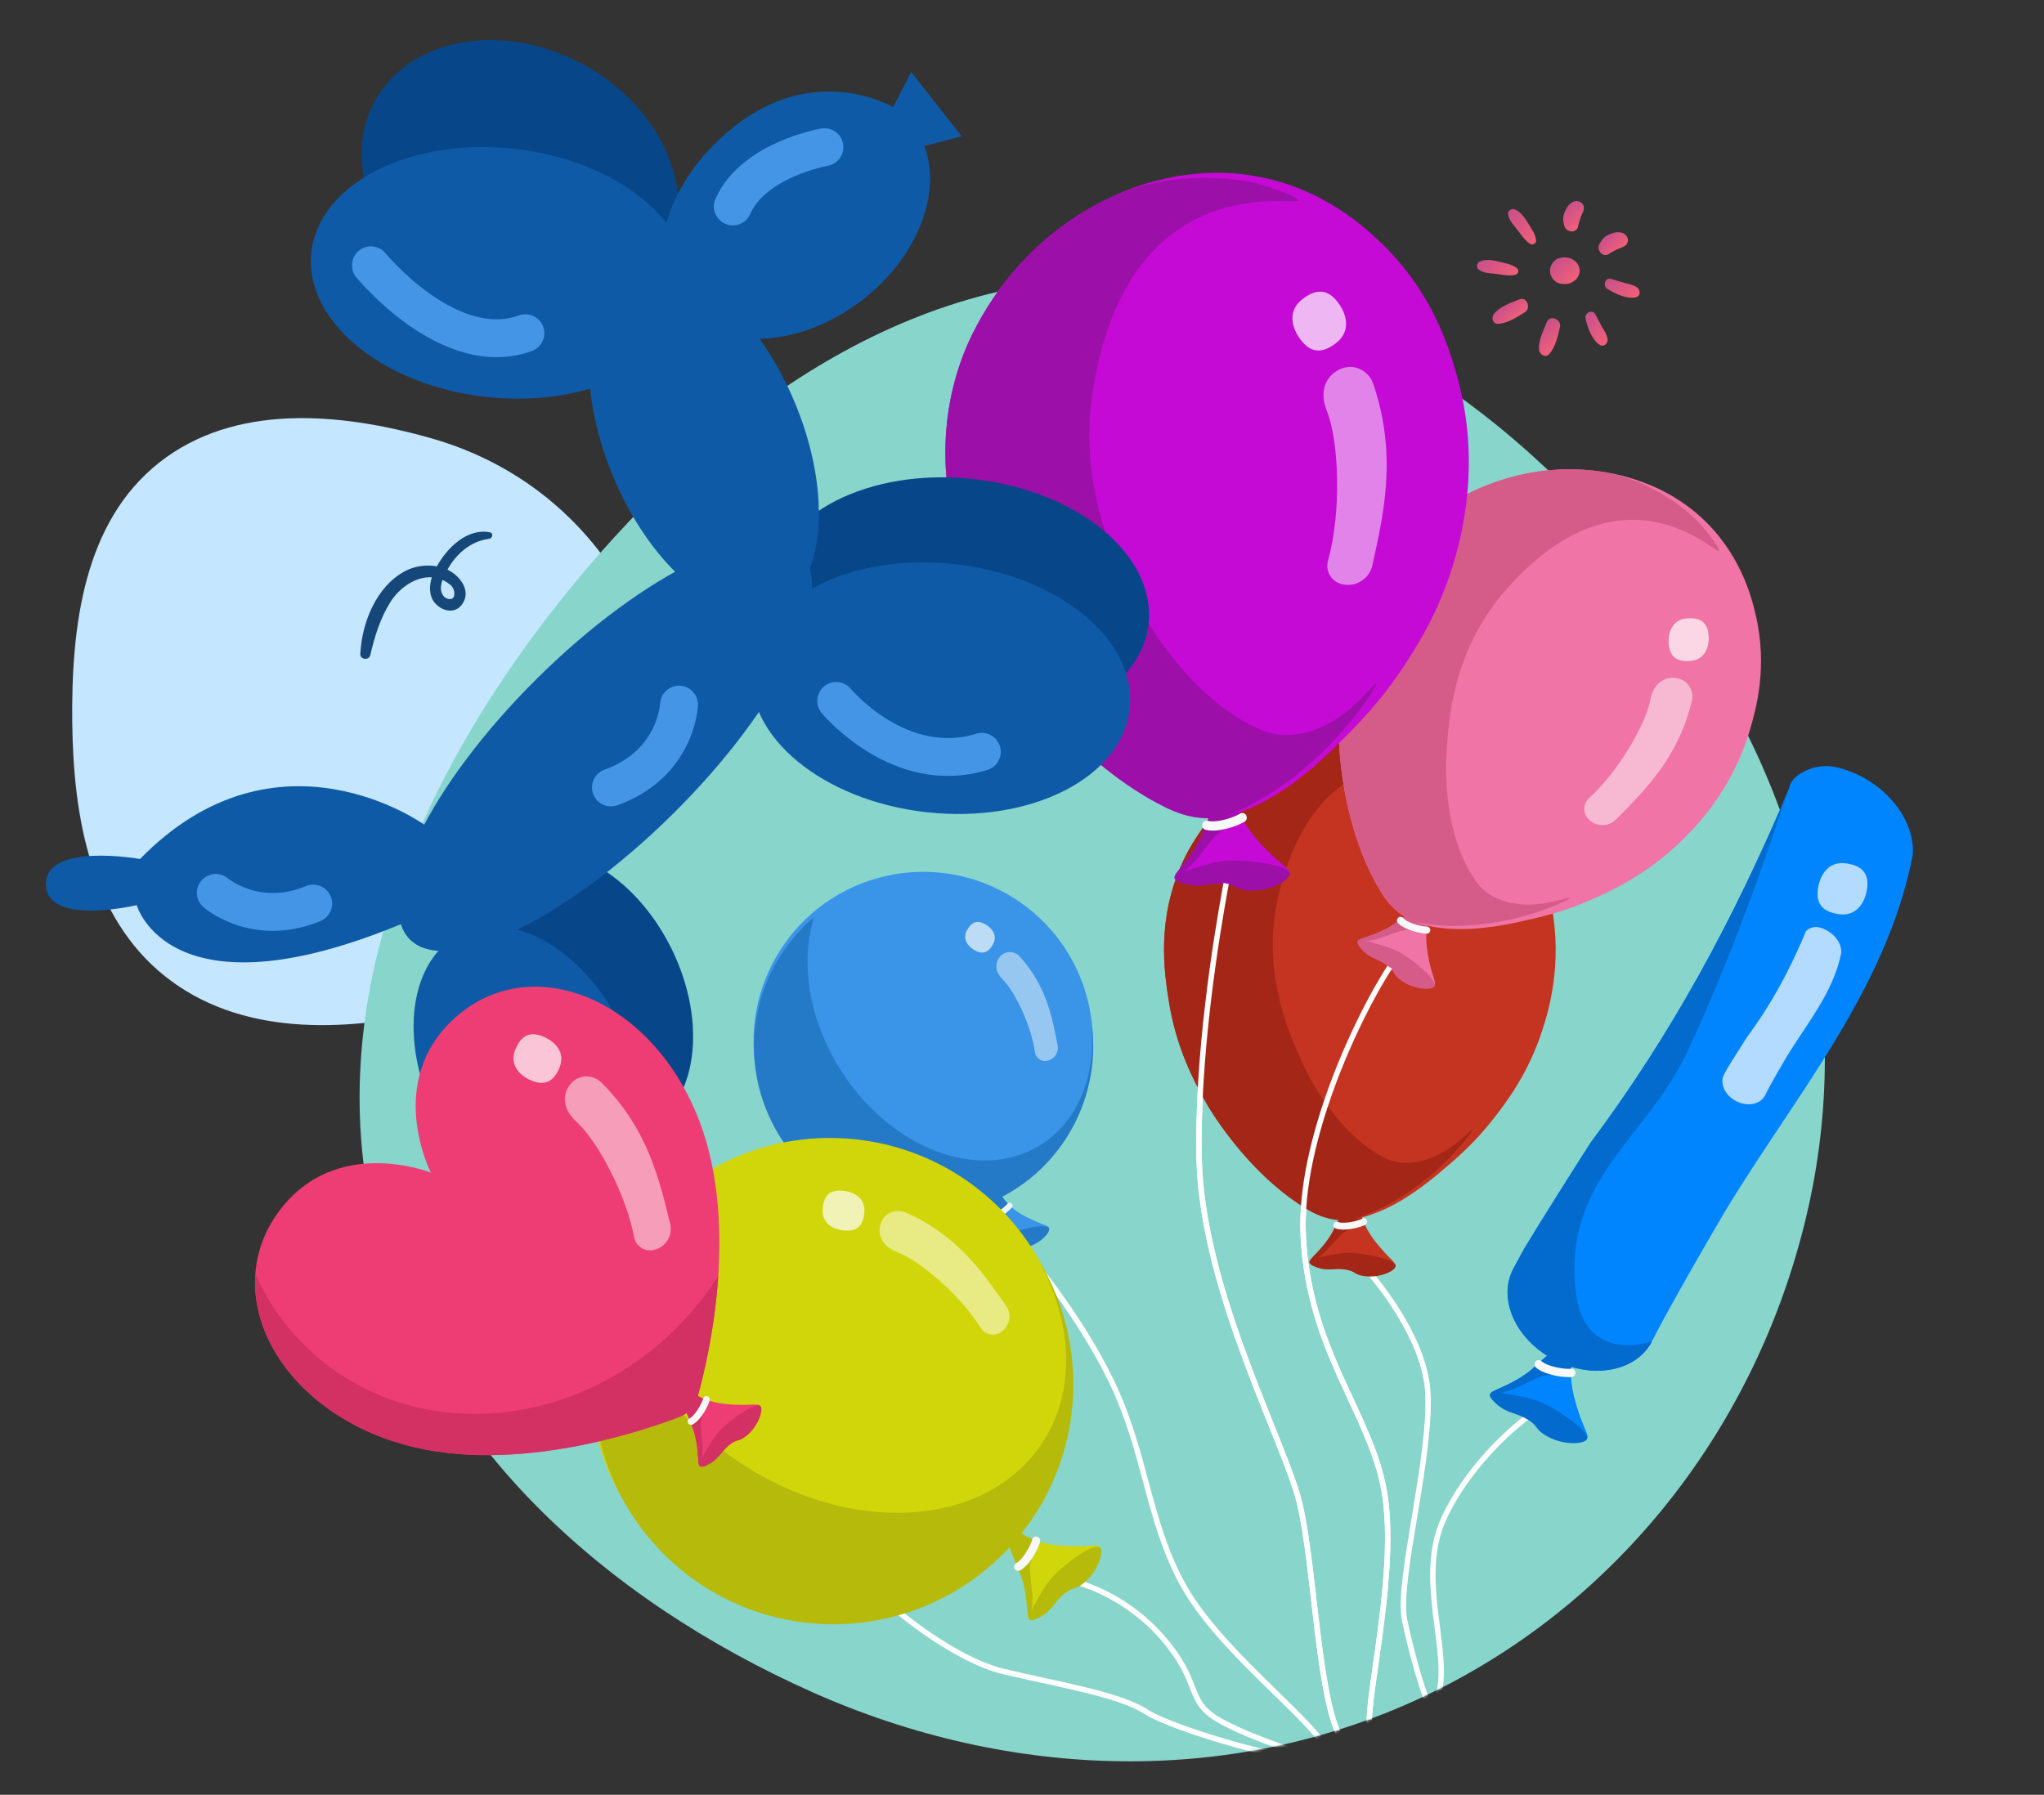 <svg width="756" height="664" viewBox="0 0 756 664" fill="none" xmlns="http://www.w3.org/2000/svg">
<rect x="0" y="0" width="756" height="664" fill="#333333" stroke="none"/>
<path fill-rule="evenodd" clip-rule="evenodd" d="M159.649 162.186C191.178 171.174 216.97 191.879 232.5 220.701C249.035 251.388 259.124 287.796 244.315 319.317C229.382 351.099 194.706 366.329 160.405 374.147C126.126 381.96 88.426 383.054 60.961 361.106C33.573 339.22 27.118 302.311 26.723 267.32C26.321 231.777 30.913 193.259 58.815 171.191C86.626 149.194 125.498 152.451 159.649 162.186Z" fill="#C4E7FF"/>
<path fill-rule="evenodd" clip-rule="evenodd" d="M414.777 102.841C498.228 103.527 568.723 158.932 618.356 225.975C665.514 289.675 686.133 368.827 668.959 446.183C651.652 524.141 601.311 591.236 529.49 626.245C457.224 661.471 373.615 658.734 300.217 625.926C223.914 591.82 156.941 532.693 138.121 451.309C119.25 369.699 154.854 288.207 206.949 222.589C259.239 156.726 330.647 102.148 414.777 102.841Z" fill="#88D5CC"/>
<mask id="mask0" mask-type="alpha" maskUnits="userSpaceOnUse" x="133" y="102" width="542" height="550">
<path fill-rule="evenodd" clip-rule="evenodd" d="M414.777 102.841C498.228 103.527 568.723 158.932 618.356 225.975C665.514 289.675 686.133 368.827 668.959 446.183C651.652 524.141 601.311 591.236 529.49 626.245C457.224 661.471 373.615 658.734 300.217 625.926C223.914 591.82 156.941 532.693 138.121 451.309C119.25 369.699 154.854 288.207 206.949 222.589C259.239 156.726 330.647 102.148 414.777 102.841Z" fill="#51C1B5"/>
</mask>
<g mask="url(#mask0)">
<path d="M454.499 317.334C450.499 339.001 442.699 391.534 443.499 428.334C444.499 474.334 471.318 526.026 479.5 551.834C486 572.334 486.834 625.501 495.5 642.334" stroke="white" stroke-width="2"/>
<path d="M517.002 356.834C504.668 375.834 480.402 422.434 482.002 456.834C484.002 499.834 506.999 522.834 512 551.834C517.002 580.834 505.5 626.834 506.5 638.834" stroke="white" stroke-width="2"/>
<path d="M502 465.834C510 474.001 526.4 495.034 528 513.834C530 537.334 516.5 584.834 519.5 599.334C521.9 610.934 526.167 625.834 528 629.334" stroke="white" stroke-width="2"/>
<path d="M565.501 523.834C558.501 528.834 542.401 543.434 534.001 561.834C523.501 584.834 537.501 612.334 531.501 628.834" stroke="white" stroke-width="2"/>
<path d="M375 457.834C382.334 466.001 399.7 487.834 410.5 509.834C424 537.334 424 560.834 437 585.334C450 609.834 483.5 634.334 490.5 646.834" stroke="white" stroke-width="2"/>
<path d="M396 584.834C402.167 586.001 417.5 591.734 429.5 605.334C444.5 622.334 438.5 628.834 450 635.834C459.2 641.434 476.167 647.167 483.5 649.334" stroke="white" stroke-width="2"/>
<path d="M272 531.834C281.334 540.501 301.8 560.734 309 572.334C318 586.834 350 613.334 371 618.334C392 623.334 414 626.834 424 633.334C434 639.834 481.5 653.834 493 651.334" stroke="white" stroke-width="2"/>
</g>
<path d="M504.121 451.513C501.601 444.899 503.047 439.663 501.749 439.391C501.09 439.232 500.355 440.453 496.089 449.174C492.899 455.67 493.118 455.418 492.537 456.359C488.399 463.302 483.747 465.873 484.372 467.125C484.704 467.796 486.031 467.355 490.107 466.909C494.903 466.381 497.721 466.024 500.974 466.458C504.274 466.872 504.31 467.612 509.168 468.407C512.525 468.959 515.705 469.477 516.118 468.39C516.55 467.348 514.07 465.786 510.757 461.818C508.899 459.674 505.896 456.064 504.121 451.513Z" fill="#C43421"/>
<path d="M501.792 439.377C501.133 439.218 500.398 440.439 496.132 449.16C492.942 455.656 493.161 455.404 492.58 456.345C488.442 463.288 483.79 465.859 484.415 467.11C484.434 467.156 484.453 467.202 484.472 467.249C488.265 464.817 490.098 463.25 490.974 462.24C491.897 461.211 492.673 460.351 494.226 458.63C495.798 456.955 496.136 456.599 496.632 456.233C497.035 455.904 498.264 454.964 501.084 453.96C502.024 453.625 503.278 453.268 504.774 452.972C504.583 452.512 504.328 452.025 504.164 451.499C501.598 444.904 503.09 439.648 501.792 439.377Z" fill="#A32616"/>
<path d="M522.806 275.058C509.736 271.621 498.949 273.441 494.267 274.246C491.709 274.711 480.454 276.832 468.016 284.566C447.63 297.205 438.971 315.509 437.383 318.97C427.685 340.237 430.622 359.46 432.205 369.805C434.98 387.854 441.817 400.34 446.156 408.09C446.156 408.09 460.258 433.317 483.259 447.205C486.064 448.902 489.518 450.601 493.966 451.187C498.239 451.739 502.794 451.149 509.554 448.46C514.408 446.506 521.631 442.979 532.663 433.67C538.298 428.912 545.262 423.065 552.646 413.54C557.095 407.87 565.16 397.254 570.359 381.407C572.565 374.616 578.141 356.941 573.752 334.599C572.284 327.01 569.019 311.428 556.216 296.773C552.108 292.055 541.268 279.931 522.806 275.058Z" fill="#C43421"/>
<path d="M519.803 276.138C507.851 273.317 496.655 273.366 485.643 276.465C480.84 278.021 474.605 280.546 468.036 284.612C447.651 297.251 438.991 315.554 437.403 319.015C427.705 340.283 430.642 359.505 432.226 369.851C435.001 387.9 441.838 400.386 446.176 408.136C446.176 408.136 460.279 433.362 483.28 447.25C486.085 448.947 489.538 450.647 493.987 451.233C495.757 451.471 497.608 451.514 499.613 451.278C527.251 443.134 544.977 418.33 544.621 417.992C543.948 417.407 533.749 430.686 519.372 430.216C515.605 430.103 512.461 428.761 509.124 426.69C491.601 415.875 482.065 394.26 480.942 391.543C477.165 382.806 465.887 359.323 473.141 330.061C488.295 269.059 533.837 284.515 534.141 282.771C534.278 281.798 524.526 277.258 519.803 276.138Z" fill="#A32616"/>
<path d="M500.037 463.504C496.807 463.385 494.471 463.866 491.027 464.536C487.944 465.164 484.362 465.891 484.348 467.029C484.311 467.853 486.245 468.617 487.118 468.903C491.495 470.489 493.937 468.832 498.465 469.871C501.323 470.522 500.757 471.241 503.393 471.877C509.545 473.322 516.245 470.227 516.177 468.367C516.16 467.674 515.172 467.112 513.99 466.468C511.988 465.409 504.648 463.7 500.037 463.504Z" fill="#A32616"/>
<path d="M504.106 450.711C504.014 450.749 503.922 450.788 503.83 450.826C503.223 451.184 502.172 451.511 501.01 451.83C498.509 452.434 496.068 452.527 494.915 452.087C494.655 451.979 494.432 451.963 494.137 452.031C493.796 452.119 493.558 452.325 493.357 452.623C493.157 452.922 493.106 453.32 493.259 453.689C493.392 454.011 493.637 454.341 494.008 454.457C494.789 454.781 495.809 454.899 496.993 454.894C498.714 454.883 500.413 454.558 501.502 454.323C502.867 453.974 504.149 453.552 505.031 453.079C505.335 452.899 505.581 452.582 505.651 452.229C505.721 451.877 505.66 451.47 505.435 451.186C505.087 450.737 504.586 450.567 504.106 450.711Z" fill="#F7F8F8"/>
<path d="M527.691 343.595C528.531 336.315 532.383 332.259 531.333 331.355C530.827 330.908 529.57 331.668 521.477 337.568C515.422 341.977 515.772 341.835 514.792 342.435C507.703 346.764 502.232 346.913 502.156 348.378C502.108 349.146 503.57 349.379 507.459 350.919C512.068 352.691 514.828 353.776 517.593 355.721C520.395 357.677 520.091 358.378 524.159 361.451C526.959 363.562 529.595 365.552 530.514 364.741C531.377 363.994 529.912 361.416 528.725 356.178C528.153 353.33 527.105 348.597 527.691 343.595Z" fill="#F074A6"/>
<path d="M531.364 331.366C530.858 330.918 529.601 331.679 521.509 337.578C515.453 341.987 515.803 341.846 514.823 342.445C507.734 346.775 502.263 346.924 502.187 348.388C502.177 348.425 502.204 348.471 502.194 348.507C506.835 348.099 509.243 347.566 510.551 347.054C511.896 346.552 513.02 346.147 515.267 345.337C517.467 344.554 517.973 344.415 518.598 344.268C519.131 344.175 520.729 343.897 523.772 344.353C524.824 344.515 526.12 344.782 527.58 345.17C527.607 344.629 527.633 344.089 527.696 343.559C528.562 336.326 532.377 332.26 531.364 331.366Z" fill="#D55B88"/>
<path d="M629.134 191.348C618.847 181.973 608.135 178.463 603.449 176.984C600.886 176.186 589.605 172.759 574.502 173.866C549.834 175.676 533.134 188.237 530.03 190.655C510.98 205.445 504.491 224.43 500.971 234.593C494.875 252.393 495.145 267.118 495.377 276.245C495.377 276.245 496.224 306.01 510.597 329.716C512.358 332.646 514.721 335.813 518.475 338.452C522.128 341.024 526.538 342.664 534.038 343.406C539.408 343.934 547.703 344.184 562.233 340.971C569.622 339.339 578.793 337.32 590.127 332.165C596.886 329.076 609.328 323.277 621.697 311.284C626.966 306.158 640.51 292.68 647.197 270.153C649.462 262.509 653.971 246.71 649.301 227.222C647.828 220.852 643.696 204.633 629.134 191.348Z" fill="#F074A6"/>
<path d="M625.863 190.867C616.265 182.574 606.029 177.276 594.496 174.799C589.379 173.908 582.482 173.248 574.513 173.828C549.845 175.637 533.145 188.198 530.041 190.617C510.991 205.406 504.465 224.382 500.982 234.554C494.886 252.355 495.156 267.079 495.388 276.206C495.388 276.206 496.234 305.971 510.607 329.678C512.369 332.608 514.732 335.775 518.485 338.413C520 339.48 521.635 340.383 523.584 341.135C552.721 346.921 580.821 332.777 580.609 332.252C580.282 331.423 564.604 338.668 551.704 331.334C548.306 329.415 546.065 326.671 544.018 323.197C533.192 304.965 534.813 280.622 535.059 277.64C535.815 267.877 536.704 240.995 557.371 217.766C600.411 169.298 634.603 205.185 635.723 203.763C636.403 202.967 629.671 194.184 625.863 190.867Z" fill="#D55B88"/>
<g opacity="0.7">
<path opacity="0.7" d="M620.817 251.031C617.313 250.1 611.78 251.366 610.357 259.076C608.668 268.084 598.417 285.64 587.788 295.203C585.533 297.222 585.336 300.609 587.355 302.864C590.168 305.956 594.865 306.07 597.767 303.09C607.67 293.021 620.564 280.817 625.732 259.448C626.638 255.742 624.513 251.974 620.817 251.031Z" fill="white"/>
</g>
<path opacity="0.7" d="M623.837 228.778C618.461 229.304 616.807 234.062 617.219 238.391C617.632 242.721 619.916 245.008 625.319 244.528C630.694 244.002 632.349 239.245 631.936 234.915C631.533 230.549 629.239 228.299 623.837 228.778Z" fill="white"/>
<path d="M529.529 362.021C528.22 360.032 522.304 354.944 518.198 352.603C515.282 350.929 512.919 350.263 509.471 349.269C506.352 348.362 502.758 347.329 502.175 348.347C501.743 349.091 503.158 350.678 503.788 351.393C507.025 354.949 510.043 354.618 513.671 357.73C515.969 359.669 515.111 360.106 517.237 361.96C522.157 366.236 529.764 366.577 530.614 364.849C530.954 364.158 530.308 363.205 529.529 362.021Z" fill="#D55B88"/>
<path d="M528.059 342.834C527.95 342.804 527.84 342.775 527.721 342.783C526.979 342.781 525.882 342.646 524.677 342.326C522.076 341.674 519.857 340.616 518.982 339.641C518.802 339.437 518.566 339.296 518.31 339.228C517.982 339.141 517.615 339.2 517.328 339.397C517.005 339.585 516.752 339.947 516.691 340.322C516.631 340.697 516.763 341.083 516.996 341.38C517.564 342.038 518.416 342.656 519.516 343.221C521.098 344.032 522.794 344.561 523.935 344.825C525.368 345.167 526.758 345.379 527.728 345.403C528.122 345.39 528.473 345.249 528.706 344.959C528.939 344.669 529.046 344.268 528.987 343.901C528.931 343.378 528.57 342.969 528.059 342.834Z" fill="#F7F8F8"/>
<path d="M583.716 83.677C583.877 82.655 584.247 81.719 584.507 80.719C584.713 79.872 585.456 78.749 585.737 77.649C586.344 75.252 583.811 73.745 581.804 74.675C580.05 75.495 579.254 77.145 578.568 78.862C577.947 80.468 578.129 82.104 578.629 83.706C579.374 86.088 583.242 86.414 583.716 83.677Z" fill="url(#paint0_linear)"/>
<path d="M576.97 121.004C577.663 118.211 573.294 116.282 572.14 119.099C570.811 122.334 568.956 125.889 569.255 129.459C569.415 131.194 571.672 132.537 573.007 130.983C575.425 128.173 576.114 124.446 576.97 121.004Z" fill="url(#paint1_linear)"/>
<path d="M561.135 99.319C559.382 97.754 556.612 97.336 554.369 96.784C552.126 96.231 549.29 95.736 547.184 96.832C546.241 97.351 545.939 98.924 546.821 99.635C548.639 101.089 550.968 101.059 553.232 101.325C555.452 101.603 558.377 102.262 560.55 101.617C561.516 101.372 561.973 100.041 561.135 99.319Z" fill="url(#paint2_linear)"/>
<path d="M605.487 106.331C604.176 105.401 602.604 105.1 601.109 104.731C599.36 104.287 597.666 103.689 595.951 103.19C593.718 102.495 592.62 105.718 594.503 106.876C597.388 108.667 601.603 110.728 605.061 109.991C606.905 109.522 606.787 107.216 605.487 106.331Z" fill="url(#paint3_linear)"/>
<path d="M595.141 93.911C595.974 93.326 596.895 92.905 597.794 92.396C598.529 91.976 599.857 91.685 600.821 91.067C602.937 89.829 602.257 86.964 600.145 86.191C598.296 85.539 596.574 86.116 594.896 86.869C593.338 87.545 592.321 88.878 591.524 90.342C590.401 92.544 592.884 95.512 595.141 93.911Z" fill="url(#paint4_linear)"/>
<path d="M563.986 115.513C566.409 114.01 564.767 109.567 561.936 110.753C558.678 112.094 554.914 113.283 552.584 116.071C551.436 117.438 552.082 119.984 554.191 119.823C557.804 119.513 560.95 117.359 563.986 115.513Z" fill="url(#paint5_linear)"/>
<path d="M568.142 89.031C568.013 86.681 566.324 84.446 565.119 82.462C563.926 80.521 562.28 78.088 560.003 77.404C558.992 77.1 557.633 78.006 557.779 79.137C558.041 81.454 559.716 83.085 561.107 84.882C562.487 86.635 564.067 89.178 566.071 90.258C566.94 90.739 568.179 90.097 568.142 89.031Z" fill="url(#paint6_linear)"/>
<path d="M594.568 125.32C594.31 123.75 593.415 122.434 592.597 121.053C591.691 119.507 590.905 117.884 590.086 116.316C589.002 114.255 585.92 115.738 586.422 117.901C587.214 121.205 588.725 125.682 591.687 127.593C593.295 128.587 594.827 126.89 594.568 125.32Z" fill="url(#paint7_linear)"/>
<path d="M581.974 96.177C581.478 95.882 580.664 95.434 580.18 95.37C579.697 95.306 579.158 95.209 578.642 95.2C578.037 95.213 577.467 95.358 576.885 95.459C574.755 95.906 573.258 98.109 573.276 100.207C573.295 102.306 574.819 104.443 576.941 104.885C578.018 105.079 578.875 105.142 579.951 104.962C580.665 104.828 581.378 104.507 582.014 104.065C585.039 102.175 585.024 98.066 581.974 96.177Z" fill="url(#paint8_linear)"/>
<path d="M584.005 492.266C583.355 491.796 581.928 492.833 572.941 500.843C566.218 506.802 566.607 506.619 565.518 507.433C557.57 513.448 551.043 514.183 551.123 515.999C551.186 516.904 552.893 517.064 557.751 518.399C563.463 519.997 566.907 520.953 570.436 522.995C574.01 525.031 573.747 525.883 578.922 529.096C582.517 531.312 585.911 533.37 586.928 532.335C587.9 531.307 585.819 528.408 583.812 522.307C582.718 518.879 580.921 513.392 581.02 507.358C581.241 498.527 585.353 493.245 584.005 492.266Z" fill="#0085FF"/>
<path d="M572.947 500.846C566.224 506.806 566.612 506.623 565.524 507.437C557.575 513.452 551.048 514.187 551.129 516.002C551.134 516.047 551.139 516.092 551.145 516.137C556.634 515.116 559.443 514.187 560.947 513.414C562.496 512.635 563.791 512.024 566.382 510.802C568.934 509.63 569.497 509.38 570.245 509.153C570.864 508.988 572.716 508.447 576.434 508.641C577.675 508.721 579.287 508.847 581.111 509.222C581.081 508.587 581.051 507.952 581.06 507.266C581.241 498.486 585.399 493.198 584.005 492.224C583.361 491.8 581.934 492.837 572.947 500.846Z" fill="#026BCD"/>
<path d="M570.753 519.126C567.087 517.466 564.191 516.9 559.947 516.131C556.074 515.408 551.691 514.609 551.111 515.865C550.679 516.829 552.574 518.564 553.396 519.332C557.646 523.203 561.206 522.458 565.936 525.77C568.875 527.836 567.9 528.455 570.688 530.402C577.069 534.931 586.184 534.479 586.977 532.331C587.29 531.518 586.386 530.44 585.364 529.148C583.544 526.902 575.915 521.474 570.753 519.126Z" fill="#026BCD"/>
<path d="M581.412 506.354C581.271 506.325 581.137 506.341 581.002 506.358C580.147 506.46 578.771 506.396 577.328 506.158C574.168 505.67 571.358 504.683 570.178 503.592C569.926 503.394 569.635 503.247 569.354 503.189C568.939 503.147 568.539 503.241 568.201 503.464C567.823 503.737 567.602 504.174 567.566 504.635C567.529 505.095 567.718 505.529 568.031 505.856C568.803 506.585 569.884 507.231 571.269 507.75C573.236 508.564 575.336 508.951 576.734 509.195C578.451 509.445 580.153 509.561 581.323 509.421C581.772 509.367 582.201 509.134 582.427 508.742C582.699 508.344 582.78 507.878 582.637 507.439C582.477 506.865 582.013 506.419 581.412 506.354Z" fill="#F7F8F8"/>
<path d="M574.799 503.041C560.64 495.656 553.87 480.636 559.654 469.497C559.654 469.497 561.107 466.768 563.688 462.034C567.729 455.392 571.781 448.84 575.883 442.327C579.986 435.814 584.088 429.302 588.24 422.829C617.727 383.306 640.8 341.267 661.733 291.637C662.134 286.981 670.971 281.909 679.231 283.841C695.746 287.659 708.602 302.453 707.444 316.414C697.758 366.25 663.614 405.736 637.84 448.464C633.94 455.135 630.044 461.851 626.194 468.562C622.343 475.272 618.588 482.017 614.883 488.802C612.397 493.57 610.945 496.299 610.945 496.299C605.16 507.438 588.963 510.47 574.799 503.041Z" fill="#0085FF"/>
<path opacity="0.7" d="M642.093 407.353C637.953 405.156 635.97 400.786 637.634 397.53C637.634 397.53 638.042 396.752 638.831 395.334C640.015 393.413 641.194 391.448 642.429 389.566C643.613 387.645 644.848 385.764 646.032 383.843C654.679 372.225 661.464 359.917 667.614 345.358C667.723 343.976 670.332 342.524 672.723 343.059C677.554 344.169 681.358 348.504 680.982 352.609C678.123 367.23 668.106 378.83 660.573 391.365C659.439 393.325 658.305 395.286 657.171 397.246C656.037 399.207 654.953 401.207 653.869 403.207C653.126 404.619 652.717 405.397 652.717 405.397C651.003 408.613 646.228 409.504 642.093 407.353Z" fill="white"/>
<path opacity="0.7" d="M682.813 319.408C676.362 318.491 673.138 323.576 672.392 328.775C671.645 333.974 673.684 337.288 680.135 338.204C686.586 339.121 689.809 334.036 690.556 328.837C691.303 323.638 689.264 320.324 682.813 319.408Z" fill="white"/>
<path d="M574.8 503.04C560.641 495.656 553.871 480.635 559.655 469.496C559.655 469.496 561.108 466.768 563.689 462.034C567.73 455.392 571.782 448.839 575.885 442.327C579.987 435.814 584.089 429.301 588.242 422.828C617.729 383.306 640.801 341.266 661.734 291.636C661.91 289.289 647.181 339.682 624.081 389.115C609.078 421.202 577.866 436.387 582.87 478.215C586.071 504.977 610.991 496.293 610.991 496.293C605.161 507.437 588.964 510.47 574.8 503.04Z" fill="#026BCD"/>
<path d="M136.961 242.38C138.54 235.526 140.607 228.802 144.351 222.792C147.648 217.523 153.689 213.209 159.733 213.568C158.754 216.641 158.617 220.418 160.77 222.976C163.533 226.241 168.267 227.196 170.859 223.648C174.091 219.18 171.049 214.354 167.216 211.729C166.68 211.378 166.099 211.037 165.484 210.749C165.519 210.695 165.51 210.651 165.554 210.642C168.785 204.831 174.157 200.194 180.875 199.348C182.179 199.169 182.642 197.175 181.157 196.929C172.908 195.318 165.434 202.523 161.574 209.528C157.677 208.814 153.409 209.427 150.109 211.133C139.246 216.731 133.832 230.261 133.262 241.948C133.146 244.055 136.507 244.418 136.961 242.38ZM166.731 216.504C168.476 217.991 168.822 222.315 165.751 221.567C164.434 221.24 163.679 220.287 163.287 219.073C162.858 217.682 163.12 216.054 163.641 214.557C164.702 214.984 165.72 215.651 166.731 216.504Z" fill="#164779"/>
<path d="M469.026 314.965C466.268 312.244 461.893 307.819 459.077 301.943C454.96 293.385 456.377 286.273 454.614 286.05C453.739 285.914 452.877 287.605 448.139 299.694C444.586 308.709 444.843 308.323 444.224 309.675C439.485 319.332 433.611 323.263 434.528 324.929C435.01 325.768 436.766 325.079 442.123 323.995C448.385 322.752 452.182 322.006 456.53 322.22C460.972 322.459 461.12 323.411 467.668 323.916C472.18 324.275 476.489 324.63 476.898 323.12C477.341 321.67 473.971 319.898 469.026 314.965Z" fill="#C50AD6"/>
<path d="M454.615 286.049C453.74 285.913 452.877 287.604 448.139 299.692C444.587 308.708 444.843 308.322 444.224 309.674C439.486 319.331 433.612 323.262 434.528 324.928C434.563 324.988 434.597 325.048 434.644 325.061C439.434 321.393 441.672 319.112 442.767 317.686C443.874 316.213 444.81 314.998 446.743 312.532C448.603 310.149 449.052 309.612 449.656 309.066C450.186 308.602 451.731 307.197 455.368 305.547C456.636 304.978 458.212 304.392 460.145 303.8C459.8 303.201 459.469 302.554 459.185 301.92C454.948 293.431 456.365 286.319 454.615 286.049Z" fill="#9C0FA8"/>
<path d="M473.874 320.832C471.028 319.556 461.083 318.132 454.935 318.394C450.579 318.583 447.55 319.486 443.042 320.799C438.975 321.978 434.348 323.36 434.45 324.856C434.499 325.983 437.142 326.698 438.356 327.077C444.336 328.745 447.444 326.243 453.581 327.144C457.437 327.68 456.8 328.723 460.394 329.29C468.766 330.541 477.28 325.653 477.043 323.158C476.861 322.146 475.509 321.528 473.874 320.832Z" fill="#9C0FA8"/>
<path d="M460.71 301.322C460.233 300.838 459.572 300.659 458.964 300.849C458.844 300.918 458.677 300.974 458.557 301.043C457.765 301.538 456.437 302.141 454.933 302.646C451.651 303.733 448.453 304.134 446.801 303.688C446.471 303.598 446.115 303.603 445.781 303.716C445.34 303.849 445.002 304.163 444.793 304.562C444.571 305.009 444.524 305.553 444.753 306.02C444.934 306.474 445.355 306.791 445.814 306.966C446.899 307.259 448.237 307.368 449.84 307.244C452.121 307.051 454.362 306.442 455.806 305.971C457.584 305.389 459.259 304.626 460.351 303.959C460.77 303.718 461.04 303.285 461.133 302.753C461.179 302.208 461.058 301.72 460.71 301.322Z" fill="#F7F8F8"/>
<path d="M538.817 138.768C535.984 128.836 529.946 108.465 511.343 90.368C505.242 84.465 489.518 69.577 464.379 65.158C446.639 62.032 432.447 65.637 426.345 67.228C422.959 68.136 408.283 72.218 392.572 83.871C366.853 102.945 357.319 128.27 355.627 133.029C345.056 162.378 351.13 187.67 354.357 201.204C360.045 224.923 370.544 240.778 377.151 250.617C377.151 250.617 398.691 282.574 430.842 298.511C434.813 300.497 439.58 302.343 445.527 302.635C451.273 302.923 457.239 301.65 465.968 297.275C472.23 294.158 481.466 288.654 495.115 275.077C502.055 268.142 510.697 259.591 519.459 246.11C524.724 238.064 534.296 223.08 539.503 201.395C541.695 192.164 547.103 168.052 538.817 138.768Z" fill="#C50AD6"/>
<path d="M476.88 271.921C471.847 272.18 467.522 270.757 462.848 268.379C438.361 255.932 423.274 228.202 421.466 224.776C415.526 213.598 397.875 183.554 404.304 143.867C417.737 61.054 480.043 76.538 480.265 74.218C480.386 72.833 466.973 67.939 460.505 66.95C444.293 64.54 429.397 65.879 415.113 71.132C408.897 73.704 400.91 77.773 392.562 83.922C366.843 102.996 357.309 128.321 355.617 133.08C345.046 162.429 351.119 187.721 354.346 201.255C360.035 224.974 370.534 240.829 377.14 250.668C377.14 250.668 398.68 282.625 430.832 298.562C434.802 300.548 439.57 302.394 445.517 302.686C447.923 302.779 450.345 302.624 452.963 302.117C488.829 288.218 509.717 253.303 509.133 252.841C508.197 252.183 496.073 270.984 476.88 271.921Z" fill="#9C0FA8"/>
<g opacity="0.7">
<path opacity="0.7" d="M507.878 141.943C506.294 137.312 501.388 134.668 496.675 136.179C492.236 137.612 487.038 142.789 490.818 152.218C495.231 163.236 496.222 189.534 491.196 207.368C490.127 211.131 492.271 215.002 496.046 216.023C501.224 217.474 506.479 214.337 507.599 209.07C511.476 191.178 517.11 168.85 507.878 141.943Z" fill="white"/>
</g>
<path opacity="0.7" d="M494.766 111.764C491.318 107.286 487.209 106.377 481.683 110.707C476.169 114.989 477.649 121.314 481.144 125.804C484.592 130.282 488.702 131.191 494.228 126.861C499.741 122.579 498.214 116.241 494.766 111.764Z" fill="white"/>
<g opacity="0.9">
<path d="M381.699 451.243C379.511 450.205 376.04 448.586 373.163 445.722C368.993 441.608 368.31 437.137 367.214 437.373C366.66 437.473 366.544 438.643 366.274 446.7C366.084 452.718 366.16 452.441 366.07 453.31C365.325 459.93 362.711 463.437 363.603 464.232C364.068 464.624 364.938 463.832 367.813 462.127C371.204 460.082 373.272 458.853 375.867 458.079C378.5 457.291 378.801 457.821 382.719 456.734C385.415 456.01 387.998 455.324 387.962 454.329C387.914 453.423 385.585 453.102 381.699 451.243Z" fill="#328DEA"/>
<path d="M367.214 437.373C366.66 437.473 366.544 438.643 366.274 446.7C366.084 452.718 366.16 452.441 366.07 453.31C365.325 459.93 362.711 463.437 363.603 464.232C363.615 464.27 363.653 464.258 363.703 464.283C365.725 461.14 366.56 459.354 366.877 458.285C367.22 457.165 367.511 456.272 368.12 454.435C368.703 452.648 368.868 452.259 369.095 451.806C369.298 451.403 369.892 450.284 371.709 448.551C372.314 447.973 373.134 447.283 374.106 446.542C373.766 446.277 373.452 445.961 373.138 445.646C368.955 441.62 368.285 437.187 367.214 437.373Z" fill="#1B70C7"/>
<path d="M385.711 453.645C383.822 453.514 377.676 454.709 374.172 456.162C371.665 457.201 370.076 458.355 367.743 460.05C365.611 461.594 363.215 463.351 363.541 464.208C363.803 464.875 365.516 464.728 366.259 464.692C370.112 464.424 371.389 462.324 375.155 461.54C377.51 461.054 377.345 461.822 379.587 461.374C384.738 460.34 388.702 455.716 388 454.355C387.737 453.813 386.831 453.735 385.711 453.645Z" fill="#1B70C7"/>
<path d="M372.836 445.118C372.773 445.181 372.71 445.243 372.647 445.306C372.293 445.759 371.663 446.387 370.855 446.989C369.153 448.307 367.401 449.222 366.33 449.283C366.129 449.308 365.902 449.383 365.738 449.521C365.498 449.684 365.372 449.935 365.346 450.238C365.32 450.54 365.42 450.842 365.634 451.107C365.835 451.334 366.124 451.448 366.451 451.424C367.144 451.362 367.95 451.137 368.87 450.749C370.181 450.148 371.341 449.345 372.073 448.767C373.006 448.039 373.801 447.273 374.306 446.645C374.483 446.418 374.584 446.091 374.484 445.789C374.422 445.474 374.221 445.247 373.957 445.083C373.617 444.818 373.177 444.879 372.836 445.118Z" fill="#F7F8F8"/>
<path d="M361.17 444.868C394.07 433.984 411.918 398.491 401.035 365.591C390.152 332.691 354.658 314.843 321.758 325.726C288.858 336.609 271.01 372.103 281.894 405.003C292.777 437.903 328.27 455.751 361.17 444.868Z" fill="#328DEA"/>
<path d="M384.91 423.554C362.48 437.641 329.271 425.101 310.743 395.586C298.963 376.837 295.977 355.767 301.089 339.273C282.167 355.346 273.772 381.816 282.049 406.839C292.94 439.761 328.441 457.582 361.326 446.703C390.507 437.05 407.783 408.019 403.771 378.65C405.491 397.539 398.98 414.747 384.91 423.554Z" fill="#1B70C7"/>
<g opacity="0.7">
<path opacity="0.7" d="M370.404 353.372C368.512 355.004 367.118 358.652 370.925 362.425C375.422 366.892 381.449 379.534 382.786 389.282C383.046 391.335 384.944 392.762 386.996 392.502C389.843 392.105 391.737 389.466 391.177 386.632C389.273 377.072 387.298 365.018 377.126 353.79C375.317 351.872 372.359 351.677 370.404 353.372Z" fill="white"/>
</g>
<path opacity="0.7" d="M357.67 344.121C355.863 347.403 357.946 350.152 360.612 351.619C363.227 353.06 365.444 352.662 367.252 349.38C369.06 346.098 366.976 343.349 364.31 341.882C361.645 340.416 359.478 340.839 357.67 344.121Z" fill="white"/>
</g>
<path d="M156.916 305.096C156.916 305.096 102.541 265.806 51.781 317.791C51.781 317.791 16.901 311.532 17.001 327.157C17.101 342.79 50.563 334.865 50.563 334.865C50.563 334.865 62.395 377.4 148.259 341.911" fill="#0F5AA7"/>
<path d="M169.07 109.657C198.77 125.744 233.258 119.57 246.108 95.859C258.958 72.148 245.298 39.881 215.598 23.793C185.897 7.698 151.41 13.88 138.56 37.591C125.718 61.295 139.37 93.562 169.07 109.657Z" fill="#074789"/>
<path d="M180.174 384.561C193.872 412.196 220.219 427.042 239.027 417.723C257.836 408.403 261.983 378.441 248.285 350.806C234.587 323.172 208.24 308.325 189.432 317.645C170.623 326.964 166.476 356.919 180.174 384.561Z" fill="#074789"/>
<path d="M349.961 269.036C388.55 273.222 422.066 256.063 424.817 230.71C427.569 205.349 398.516 181.399 359.928 177.214C321.34 173.028 287.824 190.187 285.072 215.54C282.32 240.893 311.365 264.843 349.961 269.036Z" fill="#074789"/>
<path d="M151.544 347.492C165.327 361.429 208.856 340.708 248.77 301.226C288.684 261.744 309.875 218.438 296.092 204.509C282.31 190.572 238.78 211.292 198.866 250.775C158.952 290.257 137.762 333.555 151.544 347.492Z" fill="#0F5AA7"/>
<path d="M161.041 412.435C174.739 440.07 201.086 454.916 219.895 445.597C238.703 436.277 242.85 406.315 229.153 378.68C215.455 351.045 189.107 336.199 170.299 345.519C151.491 354.846 147.343 384.801 161.041 412.435Z" fill="#0F5AA7"/>
<path d="M342.984 300.517C381.572 304.703 415.089 287.544 417.84 262.191C420.592 236.838 391.539 212.88 352.951 208.695C314.363 204.509 280.847 221.668 278.095 247.021C275.343 272.381 304.396 296.331 342.984 300.517Z" fill="#0F5AA7"/>
<path d="M226.939 176.689C241.43 211.053 268.148 232.59 286.609 224.805C305.071 217.02 308.285 182.848 293.794 148.492C279.302 114.128 252.584 92.591 234.123 100.376C215.661 108.162 212.447 142.325 226.939 176.689Z" fill="#0F5AA7"/>
<path d="M251.156 112.671C237.774 95.188 247.016 67.099 270.196 47.913C301.26 22.205 330.344 39.642 330.344 39.642L337.004 26.599L355.682 50.41L341.868 54.018C348.497 71.485 339.347 95.366 318.643 111.214C294.739 129.498 264.53 130.154 251.156 112.671Z" fill="#0F5AA7"/>
<path d="M79.825 330.33C79.825 330.33 94.586 343.057 115.838 334.285" stroke="#4595E7" stroke-width="14" stroke-miterlimit="10" stroke-linecap="round"/>
<path d="M251.141 260.675C251.141 260.675 250.278 282.613 225.966 291.324" stroke="#4595E7" stroke-width="14" stroke-miterlimit="10" stroke-linecap="round"/>
<path d="M309.278 259.309C309.278 259.309 332.635 287.53 363.137 278.141" stroke="#4595E7" stroke-width="14" stroke-miterlimit="10" stroke-linecap="round"/>
<path d="M304.922 54.442C304.922 54.442 278.752 58.974 271.036 76.38" stroke="#4595E7" stroke-width="14" stroke-miterlimit="10" stroke-linecap="round"/>
<path d="M180.051 146.866C218.639 151.051 252.155 133.892 254.907 108.539C257.659 83.186 228.606 59.229 190.018 55.043C151.429 50.858 117.913 68.016 115.161 93.369C112.409 118.73 141.462 142.68 180.051 146.866Z" fill="#0F5AA7"/>
<path d="M137.188 98.147C137.188 98.147 166.079 133.521 194.33 123.268" stroke="#4595E7" stroke-width="14" stroke-miterlimit="10" stroke-linecap="round"/>
<path d="M396.91 571.994C393.484 571.909 388.063 571.809 382.697 569.756C374.938 566.83 371.487 561.439 370.206 562.375C369.546 562.822 370.069 564.403 374.348 574.98C377.559 582.873 377.499 582.471 377.881 583.646C380.721 592.639 379.354 598.677 380.964 599.193C381.791 599.432 382.462 597.908 385.2 594.051C388.413 589.458 390.381 586.68 393.293 584.187C396.247 581.656 396.941 582.168 401.385 578.512C404.456 576.026 407.402 573.654 406.785 572.388C406.201 571.243 403.006 572.167 396.91 571.994Z" fill="#D1D60A"/>
<path d="M370.206 562.375C369.546 562.822 370.069 564.403 374.348 574.98C377.559 582.873 377.499 582.471 377.881 583.646C380.721 592.639 379.354 598.677 380.964 599.193C381.002 599.234 381.044 599.196 381.124 599.2C381.933 593.973 381.987 591.184 381.783 589.618C381.583 587.973 381.447 586.65 381.179 583.924C380.907 581.279 380.896 580.68 380.93 579.963C380.961 579.326 381.086 577.537 382.441 574.251C382.892 573.156 383.556 571.792 384.387 570.276C383.796 570.128 383.208 569.9 382.621 569.672C374.897 566.868 371.483 561.519 370.206 562.375Z" fill="#B6BA0B"/>
<path d="M403.476 572.798C400.959 573.715 393.694 578.791 389.997 582.683C387.35 585.468 385.958 587.874 383.913 591.406C382.044 594.627 379.954 598.277 380.867 599.198C381.59 599.911 383.721 598.737 384.661 598.264C389.492 595.703 389.936 592.254 394.357 589.075C397.125 587.094 397.352 588.182 399.995 586.314C406.065 582.018 408.536 573.759 406.846 572.402C406.194 571.852 404.977 572.272 403.476 572.798Z" fill="#B6BA0B"/>
<path d="M381.923 569.161C381.877 569.278 381.832 569.396 381.786 569.513C381.589 570.301 381.133 571.476 380.436 572.719C378.99 575.403 377.25 577.593 375.9 578.286C375.653 578.434 375.403 578.661 375.27 578.934C375.054 579.283 375.035 579.681 375.175 580.086C375.315 580.492 375.618 580.826 376.047 581.046C376.437 581.224 376.877 581.205 377.286 580.985C378.147 580.508 379.061 579.754 380.028 578.724C381.378 577.193 382.417 575.487 383.031 574.32C383.82 572.842 384.409 571.394 384.701 570.291C384.8 569.897 384.743 569.416 384.44 569.082C384.178 568.71 383.788 568.532 383.352 568.471C382.761 568.323 382.226 568.657 381.923 569.161Z" fill="#F7F8F8"/>
<path d="M366.687 575.543C402.992 542.564 405.688 486.398 372.709 450.093C339.73 413.788 283.564 411.092 247.259 444.071C210.954 477.05 208.258 533.216 241.237 569.521C274.216 605.826 330.382 608.522 366.687 575.543Z" fill="#D1D60A"/>
<path d="M385.158 534.33C364.238 565.439 314.076 568.297 273.153 540.762C247.145 523.277 231.177 497.738 228.313 473.466C213.071 505.126 217.419 544.19 242.502 571.802C275.504 608.132 331.663 610.788 367.952 577.824C400.152 548.573 405.822 501.095 383.76 465.41C396.836 488.856 398.3 514.856 385.158 534.33Z" fill="#B6BA0B"/>
<g opacity="0.7">
<path opacity="0.7" d="M326.075 451.883C324.565 455.082 324.859 460.601 331.95 463.295C340.333 466.49 355.392 479.38 362.722 491.221C364.237 493.727 367.512 494.482 370.018 492.967C373.472 490.819 374.406 486.316 372.054 482.972C364.098 471.7 354.62 457.243 335.011 448.562C331.569 447.121 327.63 448.567 326.075 451.883Z" fill="white"/>
</g>
<path opacity="0.7" d="M304.281 447.234C303.827 452.518 308.102 454.878 312.393 455.243C316.604 455.605 319.243 453.817 319.696 448.533C320.149 443.249 315.874 440.89 311.584 440.524C307.293 440.159 304.734 441.951 304.281 447.234Z" fill="white"/>
<path d="M272.762 519.698C269.906 519.583 265.279 519.41 260.791 517.665C254.26 515.096 251.442 510.551 250.338 511.314C249.803 511.67 250.182 513.017 253.69 521.986C256.303 528.674 256.283 528.334 256.558 529.356C258.869 536.959 257.628 542.084 258.997 542.517C259.681 542.734 260.262 541.467 262.619 538.196C265.39 534.376 267.063 532.048 269.552 529.955C272.083 527.854 272.632 528.268 276.459 525.283C279.081 523.208 281.593 521.24 281.053 520.18C280.645 519.139 277.91 519.904 272.762 519.698Z" fill="#EE3D74"/>
<path d="M250.369 511.308C249.834 511.664 250.213 513.011 253.721 521.981C256.334 528.668 256.314 528.328 256.589 529.351C258.9 536.953 257.659 542.078 259.028 542.511C259.069 542.504 259.119 542.538 259.16 542.53C259.935 538.135 259.968 535.767 259.854 534.457C259.691 533.113 259.608 531.969 259.4 529.689C259.2 527.45 259.191 526.936 259.257 526.366C259.289 525.844 259.435 524.314 260.608 521.606C260.994 520.676 261.557 519.541 262.312 518.285C261.809 518.12 261.348 517.948 260.845 517.784C254.291 515.09 251.432 510.553 250.369 511.308Z" fill="#D33063"/>
<path d="M278.307 520.475C276.127 521.223 269.996 525.451 266.812 528.66C264.535 530.971 263.356 532.951 261.59 535.94C259.987 538.642 258.146 541.688 258.98 542.479C259.56 543.058 261.403 542.116 262.188 541.713C266.259 539.584 266.714 536.708 270.478 534.079C272.837 532.439 273.006 533.353 275.256 531.819C280.44 528.282 282.593 521.356 281.202 520.111C280.646 519.656 279.597 520.022 278.307 520.475Z" fill="#D33063"/>
<path d="M261.389 516.481C260.909 516.441 260.442 516.699 260.179 517.134C260.111 517.233 260.085 517.323 260.059 517.414C259.884 518.091 259.464 519.07 258.886 520.122C257.67 522.366 256.12 524.199 255.019 524.746C254.785 524.876 254.601 525.039 254.473 525.277C254.312 525.564 254.29 525.912 254.393 526.236C254.504 526.602 254.773 526.896 255.102 527.05C255.431 527.204 255.813 527.176 256.129 527.031C256.872 526.636 257.659 526.018 258.442 525.143C259.586 523.9 260.476 522.447 261.02 521.444C261.692 520.203 262.239 518.985 262.459 518.086C262.564 517.723 262.495 517.349 262.267 517.048C262.081 516.739 261.744 516.544 261.389 516.481Z" fill="#F7F8F8"/>
<path d="M102.916 448.489C123.889 419.611 159.373 433.821 159.373 433.821C159.373 433.821 141.868 399.833 168.63 376.238C195.903 352.161 238.788 368.306 257.18 411.019C274.129 450.349 262.454 500.908 257.961 516.985C257.07 520.285 254.639 522.925 251.433 524.163C235.836 530.145 186.61 546.523 145.869 533.373C101.649 519.064 81.529 477.917 102.916 448.489Z" fill="#EE3D74"/>
<path d="M94.455 471.267C99.246 482.06 106.194 491.981 115.376 500.285C153.697 535.14 215.751 529.354 253.962 487.362C258.346 482.513 262.253 477.409 265.649 472.099C264.34 491.924 260.258 508.826 257.981 516.935C257.09 520.235 254.659 522.875 251.453 524.113C235.856 530.095 186.63 546.473 145.889 533.323C112.32 522.494 92.635 496.211 94.455 471.267Z" fill="#D33063"/>
<path opacity="0.7" d="M190.57 388.317C188.303 393.933 192.188 397.98 196.692 399.808C201.196 401.636 204.682 400.517 206.956 394.943C209.222 389.327 205.337 385.28 200.833 383.452C196.322 381.583 192.877 382.693 190.57 388.317Z" fill="white"/>
<g opacity="0.7">
<path opacity="0.7" d="M222.519 400.565C219.515 397.558 214.722 397.415 211.657 400.345C208.743 403.16 206.72 409.161 213.213 415C220.842 421.875 231.597 441.911 234.505 457.605C235.12 460.926 238.228 463.099 241.549 462.483C246.116 461.637 248.987 457.198 247.85 452.685C244.067 437.368 239.912 417.955 222.519 400.565Z" fill="white"/>
</g>
<mask id="mask1" mask-type="alpha" maskUnits="userSpaceOnUse" x="133" y="102" width="542" height="550">
<path fill-rule="evenodd" clip-rule="evenodd" d="M414.777 102.841C498.228 103.527 568.723 158.932 618.356 225.975C665.514 289.675 686.133 368.827 668.959 446.183C651.652 524.141 601.311 591.236 529.49 626.245C457.224 661.471 373.615 658.734 300.217 625.926C223.914 591.82 156.941 532.693 138.121 451.309C119.25 369.699 154.854 288.207 206.949 222.589C259.239 156.726 330.647 102.148 414.777 102.841Z" fill="#51C1B5"/>
</mask>
<g mask="url(#mask1)">
<path d="M453.501 326.834C449.501 348.501 442.699 391.534 443.499 428.334C444.499 474.334 471.318 526.026 479.501 551.834C486.001 572.334 486.834 625.501 495.501 642.334" stroke="white" stroke-width="2"/>
<path d="M514 357.834C501.667 376.834 480.4 422.434 482 456.834C484 499.834 506.998 522.834 511.999 551.834C517 580.834 505.499 626.834 506.499 638.834" stroke="white" stroke-width="2"/>
</g>
<defs>
<linearGradient id="paint0_linear" x1="579.579" y1="76.433" x2="585.414" y2="82.848" gradientUnits="userSpaceOnUse">
<stop stop-color="#C8508A"/>
<stop offset="1" stop-color="#F16079"/>
</linearGradient>
<linearGradient id="paint1_linear" x1="570.001" y1="120.697" x2="576.502" y2="127.843" gradientUnits="userSpaceOnUse">
<stop stop-color="#C8508A"/>
<stop offset="1" stop-color="#F16079"/>
</linearGradient>
<linearGradient id="paint2_linear" x1="549.891" y1="94.339" x2="558.449" y2="103.747" gradientUnits="userSpaceOnUse">
<stop stop-color="#C8508A"/>
<stop offset="1" stop-color="#F16079"/>
</linearGradient>
<linearGradient id="paint3_linear" x1="596.141" y1="101.722" x2="604.446" y2="110.852" gradientUnits="userSpaceOnUse">
<stop stop-color="#C8508A"/>
<stop offset="1" stop-color="#F16079"/>
</linearGradient>
<linearGradient id="paint4_linear" x1="594.365" y1="87.04" x2="599.363" y2="92.534" gradientUnits="userSpaceOnUse">
<stop stop-color="#C8508A"/>
<stop offset="1" stop-color="#F16079"/>
</linearGradient>
<linearGradient id="paint5_linear" x1="556.5" y1="112.391" x2="561.481" y2="117.867" gradientUnits="userSpaceOnUse">
<stop stop-color="#C8508A"/>
<stop offset="1" stop-color="#F16079"/>
</linearGradient>
<linearGradient id="paint6_linear" x1="558.391" y1="77.765" x2="568.716" y2="89.116" gradientUnits="userSpaceOnUse">
<stop stop-color="#C8508A"/>
<stop offset="1" stop-color="#F16079"/>
</linearGradient>
<linearGradient id="paint7_linear" x1="586.383" y1="116.503" x2="595.181" y2="126.175" gradientUnits="userSpaceOnUse">
<stop stop-color="#C8508A"/>
<stop offset="1" stop-color="#F16079"/>
</linearGradient>
<linearGradient id="paint8_linear" x1="575.513" y1="95.991" x2="582.568" y2="103.746" gradientUnits="userSpaceOnUse">
<stop stop-color="#C8508A"/>
<stop offset="1" stop-color="#F16079"/>
</linearGradient>
</defs>
</svg>
